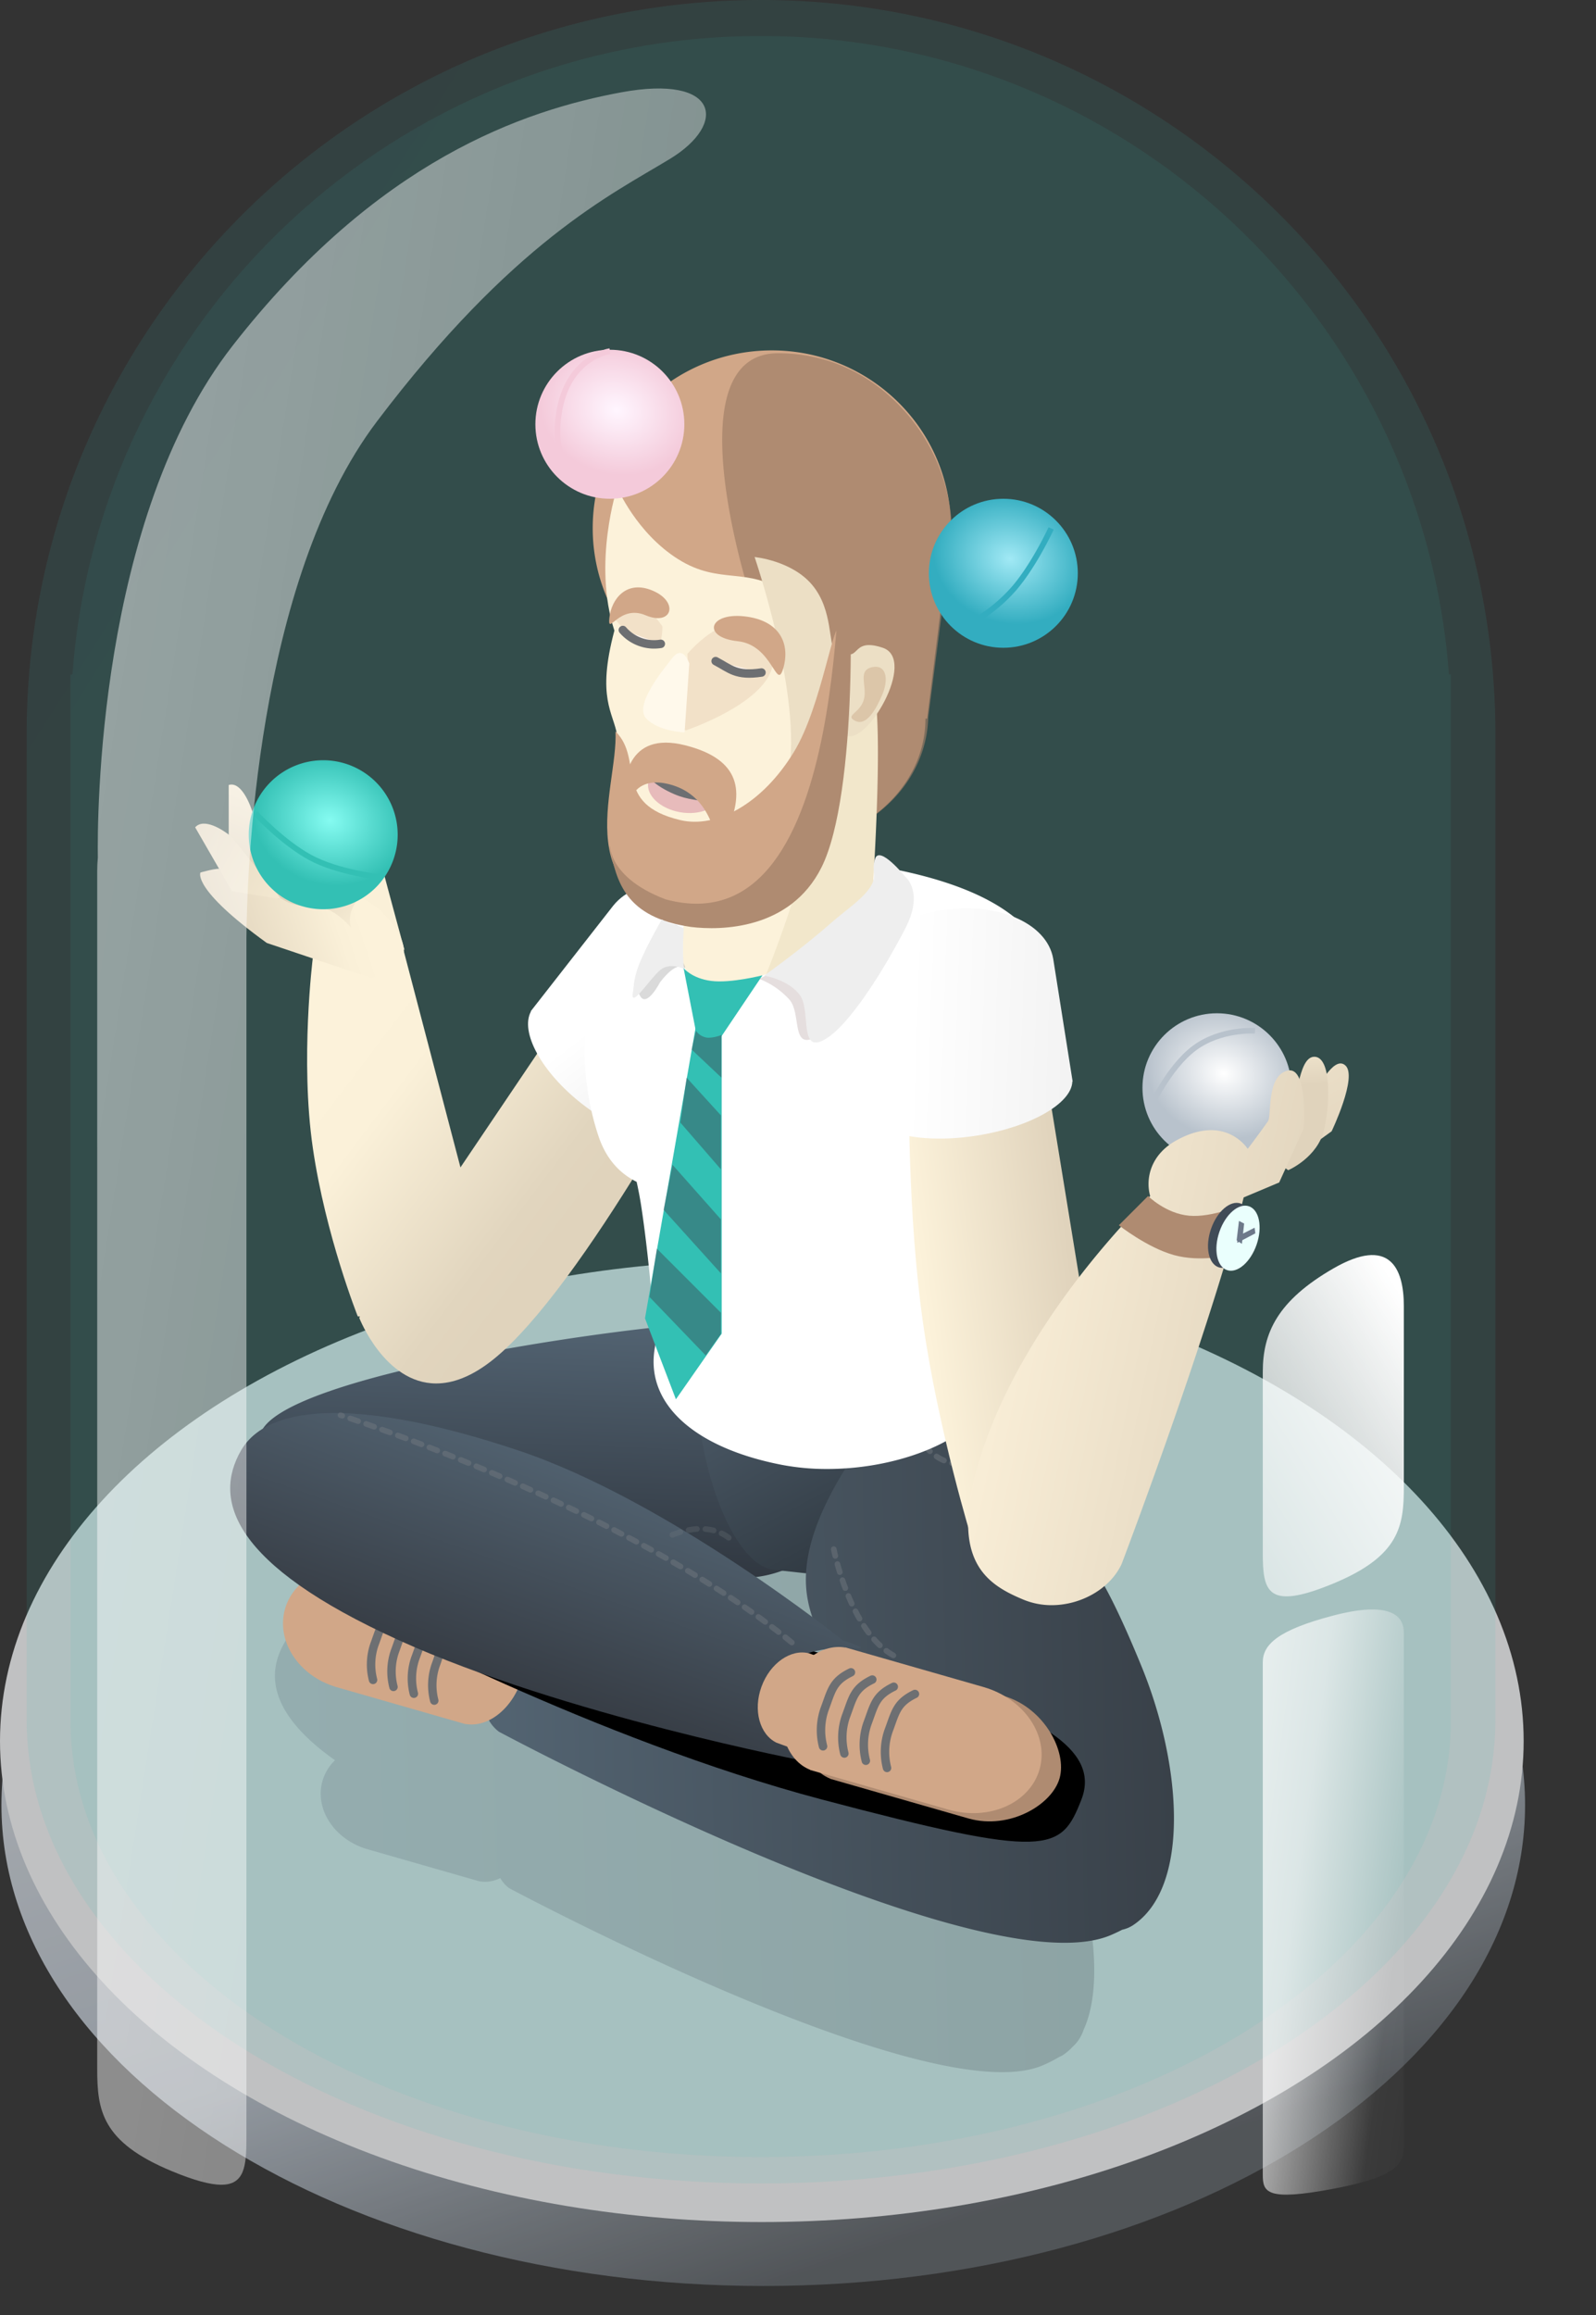 <svg id="Layer_1" data-name="Layer 1" xmlns="http://www.w3.org/2000/svg" xmlns:xlink="http://www.w3.org/1999/xlink" viewBox="0 0 567.86 823.4"><rect x="0" y="0" width="567.86" height="823.4" fill="#333333" stroke="none"/><defs><style>.cls-1{opacity:0.73;}.cls-2,.cls-57{fill:#3d4852;}.cls-2{fill-opacity:0;}.cls-3{fill:url(#linear-gradient);}.cls-4{fill:#f4f5f7;}.cls-5{opacity:0.11;fill:url(#linear-gradient-2);}.cls-15,.cls-16,.cls-21,.cls-28,.cls-47,.cls-5,.cls-55,.cls-57,.cls-6,.cls-7{isolation:isolate;}.cls-6{opacity:0.09;fill:url(#linear-gradient-3);}.cls-7{opacity:0.21;fill:url(#linear-gradient-4);}.cls-8{fill:url(#linear-gradient-5);}.cls-9{fill:url(#linear-gradient-6);}.cls-10{fill:url(#linear-gradient-7);}.cls-11{fill:#d1a788;}.cls-12,.cls-15,.cls-16,.cls-39,.cls-40,.cls-41,.cls-46{fill:none;}.cls-12,.cls-27{stroke:#6d6f72;stroke-linejoin:round;stroke-width:3px;}.cls-12,.cls-15,.cls-16,.cls-27{stroke-linecap:round;}.cls-13{fill:url(#linear-gradient-8);}.cls-14{fill:#af8b71;}.cls-15,.cls-16{stroke:#747b81;stroke-dasharray:3;}.cls-15,.cls-16,.cls-39,.cls-40,.cls-41,.cls-46{stroke-width:2px;}.cls-15{opacity:0.46;}.cls-16{opacity:0.26;}.cls-17{fill:url(#linear-gradient-9);}.cls-18{fill:url(#linear-gradient-10);}.cls-19{fill:#fff;}.cls-20{fill:url(#linear-gradient-11);}.cls-21{fill:#9f7e66;opacity:0.67;}.cls-22{fill:#fcf2da;}.cls-23{fill:#f2e7cb;}.cls-24{fill:#f2e1c8;}.cls-25{fill:#ecdfc5;}.cls-26{fill:#e7bbbb;}.cls-27{fill:#fff5ef;}.cls-28{fill:#be9272;opacity:0.33;}.cls-29{fill:#fff9eb;}.cls-30{fill:url(#linear-gradient-12);}.cls-31{fill:url(#linear-gradient-13);}.cls-32{fill:url(#linear-gradient-14);}.cls-33{fill:url(#linear-gradient-15);}.cls-34{fill:url(#linear-gradient-16);}.cls-35{fill:url(#linear-gradient-17);}.cls-36{fill:url(#radial-gradient);}.cls-37{fill:url(#radial-gradient-2);}.cls-38{fill:url(#radial-gradient-3);}.cls-39{stroke:#33adc0;}.cls-40{stroke:#f4cada;}.cls-41{stroke:#33c0b4;}.cls-42{fill:url(#radial-gradient-4);}.cls-43{fill:url(#linear-gradient-18);}.cls-44{fill:url(#linear-gradient-19);}.cls-45{fill:url(#linear-gradient-20);}.cls-46{stroke:#b8c2cc;}.cls-47{opacity:0.49;fill:url(#linear-gradient-21);}.cls-48{fill:url(#linear-gradient-22);}.cls-49{fill:url(#linear-gradient-23);}.cls-50{fill:#e5dede;}.cls-51{fill:#eee;}.cls-52{fill:#404b57;}.cls-53{fill:#eafffd;}.cls-54{fill:#6d798a;}.cls-55{fill:#a3a3a3;opacity:0.4;}.cls-56{fill:#33c0b4;}.cls-57{opacity:0.45;}</style><linearGradient id="linear-gradient" x1="-12.69" y1="832.75" x2="-12.27" y2="831.98" gradientTransform="matrix(542.11, 0, 0, -342.14, 7034.98, 285428.51)" gradientUnits="userSpaceOnUse"><stop offset="0" stop-color="#d8dde3"/><stop offset="0.61" stop-color="#b4bdc7"/><stop offset="1" stop-color="#5c6166"/></linearGradient><linearGradient id="linear-gradient-2" x1="-13.09" y1="832.92" x2="-12.79" y2="832.64" gradientTransform="matrix(522.59, 0, 0, -776.61, 6790.09, 646819.88)" gradientUnits="userSpaceOnUse"><stop offset="0" stop-color="#4394b1"/><stop offset="1" stop-color="#33c0b4"/></linearGradient><linearGradient id="linear-gradient-3" x1="-13.09" y1="832.92" x2="-12.79" y2="832.64" gradientTransform="matrix(491.13, 0, 0, -754.4, 6396.78, 628337.54)" xlink:href="#linear-gradient-2"/><linearGradient id="linear-gradient-4" x1="-12.95" y1="832.33" x2="-11.95" y2="832.35" gradientTransform="matrix(291.51, 0, 0, -192.54, 3874.45, 160899.87)" gradientUnits="userSpaceOnUse"><stop offset="0" stop-color="#536473"/><stop offset="1" stop-color="#303740"/></linearGradient><linearGradient id="linear-gradient-5" x1="-12.91" y1="832.44" x2="-11.91" y2="832.46" gradientTransform="matrix(-4.73, 90.95, 212.64, 11.07, -176869.35, -7572.87)" xlink:href="#linear-gradient-4"/><linearGradient id="linear-gradient-6" x1="-12.65" y1="832.37" x2="-11.77" y2="833.02" gradientTransform="matrix(-14.72, 92.95, 90.67, 14.36, -75380.49, -10287.91)" gradientUnits="userSpaceOnUse"><stop offset="0" stop-color="#495764"/><stop offset="1" stop-color="#252c32"/></linearGradient><linearGradient id="linear-gradient-7" x1="-12.95" y1="832.33" x2="-11.95" y2="832.35" gradientTransform="matrix(245.35, 0, 0, -208.8, 3348.87, 174380.11)" gradientUnits="userSpaceOnUse"><stop offset="0" stop-color="#536472"/><stop offset="1" stop-color="#394149"/></linearGradient><linearGradient id="linear-gradient-8" x1="-12.95" y1="832.44" x2="-11.95" y2="832.46" gradientTransform="matrix(-27.04, 74.32, 220.9, 80.37, -184031.38, -65417.64)" gradientUnits="userSpaceOnUse"><stop offset="0" stop-color="#50606e"/><stop offset="1" stop-color="#373d45"/></linearGradient><linearGradient id="linear-gradient-9" x1="-12.81" y1="832.66" x2="-12.25" y2="832.21" gradientTransform="matrix(146.55, 0, 0, -154.52, 2001.48, 129025.02)" gradientUnits="userSpaceOnUse"><stop offset="0" stop-color="#fcf2da"/><stop offset="0.26" stop-color="#fbf1d9"/><stop offset="0.85" stop-color="#e1d5be"/><stop offset="1" stop-color="#e0d3bc"/></linearGradient><linearGradient id="linear-gradient-10" x1="-12.44" y1="832.44" x2="-8.95" y2="831.33" gradientTransform="matrix(54.62, 42.7, 53.85, -68.88, -43919, 58221.07)" gradientUnits="userSpaceOnUse"><stop offset="0" stop-color="#fff"/><stop offset="0.5" stop-color="#cdcdcd"/><stop offset="0.51" stop-color="#868686"/><stop offset="0.74" stop-color="#8a8a8a"/><stop offset="1" stop-color="gray"/></linearGradient><linearGradient id="linear-gradient-11" x1="-12.79" y1="832.35" x2="-11.86" y2="832.31" gradientTransform="matrix(56.71, -7.97, -22.46, -159.82, 19748.96, 133389.22)" gradientUnits="userSpaceOnUse"><stop offset="0" stop-color="#fcf2da"/><stop offset="1" stop-color="#e0d3bc"/></linearGradient><linearGradient id="linear-gradient-12" x1="-12.52" y1="832.29" x2="-8.17" y2="831.35" gradientTransform="matrix(72.24, -11.44, -12.7, -80.15, 11798.61, 66931.08)" gradientUnits="userSpaceOnUse"><stop offset="0" stop-color="#fff"/><stop offset="0.2" stop-color="#f1f1f1"/><stop offset="0.51" stop-color="#868686"/><stop offset="0.74" stop-color="#8a8a8a"/><stop offset="1" stop-color="gray"/></linearGradient><linearGradient id="linear-gradient-13" x1="-11.93" y1="832.05" x2="-14.56" y2="833.53" gradientTransform="matrix(41.86, -12.8, -15.53, -50.79, 13551.12, 42423.98)" gradientUnits="userSpaceOnUse"><stop offset="0" stop-color="#faf0d8"/><stop offset="1" stop-color="#7d786c"/></linearGradient><linearGradient id="linear-gradient-14" x1="-12.09" y1="832.17" x2="-12.92" y2="832.15" gradientTransform="matrix(59.26, -18.12, -15.74, -51.5, 13941.32, 42957.19)" gradientUnits="userSpaceOnUse"><stop offset="0" stop-color="#fcf2da"/><stop offset="0.18" stop-color="#faf0d8"/><stop offset="1" stop-color="#e0d3bc"/></linearGradient><linearGradient id="linear-gradient-15" x1="-11.49" y1="832.95" x2="-11.79" y2="831.88" gradientTransform="matrix(13.76, -4.21, -12.62, -41.29, 10753.51, 34610.85)" gradientUnits="userSpaceOnUse"><stop offset="0" stop-color="#faf0d8"/><stop offset="1" stop-color="#e0d3bc"/></linearGradient><linearGradient id="linear-gradient-16" x1="-11.56" y1="831.05" x2="-12.66" y2="832.87" gradientTransform="matrix(20.9, -6.39, -9.92, -32.46, 8594.05, 27238.62)" xlink:href="#linear-gradient-15"/><linearGradient id="linear-gradient-17" x1="-11.64" y1="831.18" x2="-12.32" y2="832.24" gradientTransform="matrix(28.53, -8.72, -8.26, -27.02, 7333.67, 22691.23)" xlink:href="#linear-gradient-14"/><radialGradient id="radial-gradient" cx="-12.22" cy="832.41" r="0.52" gradientTransform="matrix(51.15, 13.94, 11.61, -42.45, -8921.84, 35798.15)" gradientUnits="userSpaceOnUse"><stop offset="0" stop-color="#85fbf1"/><stop offset="1" stop-color="#33c0b4"/></radialGradient><radialGradient id="radial-gradient-2" cx="-12.22" cy="832.41" r="0.52" gradientTransform="matrix(51.15, 13.94, 11.61, -42.45, -8819.84, 35652.15)" gradientUnits="userSpaceOnUse"><stop offset="0" stop-color="#fff6ff"/><stop offset="1" stop-color="#f4cada"/></radialGradient><radialGradient id="radial-gradient-3" cx="-12.22" cy="832.41" r="0.52" gradientTransform="matrix(51.15, 13.94, 11.61, -42.45, -8679.84, 35705.15)" gradientUnits="userSpaceOnUse"><stop offset="0" stop-color="#a1e9f5"/><stop offset="1" stop-color="#33adc0"/></radialGradient><radialGradient id="radial-gradient-4" cx="-12.22" cy="832.41" r="0.52" gradientTransform="matrix(51.15, 13.94, 11.61, -42.45, -8603.84, 35888.15)" gradientUnits="userSpaceOnUse"><stop offset="0" stop-color="#fff"/><stop offset="1" stop-color="#b8c2cc"/></radialGradient><linearGradient id="linear-gradient-18" x1="-19.91" y1="833.38" x2="-10.66" y2="832.41" gradientTransform="matrix(11.31, 18.82, 39.11, -23.51, -31965.77, 20197.02)" gradientUnits="userSpaceOnUse"><stop offset="0" stop-color="#fcf2da"/><stop offset="0.52" stop-color="#f9eed7"/><stop offset="1" stop-color="#e0d3bc"/></linearGradient><linearGradient id="linear-gradient-19" x1="-11.8" y1="833.16" x2="-11.34" y2="831.41" gradientTransform="matrix(15.35, 7.81, 18.38, -36.11, -14656.82, 30540.19)" gradientUnits="userSpaceOnUse"><stop offset="0" stop-color="#fcf2da"/><stop offset="0.35" stop-color="#e0d3bc"/><stop offset="1" stop-color="#e0d3bc"/></linearGradient><linearGradient id="linear-gradient-20" x1="-13.67" y1="832.7" x2="-11.9" y2="832.24" gradientTransform="matrix(111.83, 5.82, 10.11, -194.13, -6622.45, 162133.24)" gradientUnits="userSpaceOnUse"><stop offset="0" stop-color="#fcf2da"/><stop offset="0.48" stop-color="#f9eed7"/><stop offset="1" stop-color="#e0d3bc"/></linearGradient><linearGradient id="linear-gradient-21" x1="-12.99" y1="832.69" x2="-10.13" y2="831.14" gradientTransform="matrix(216.62, 0, 0, -745.62, 2837.65, 621044.66)" gradientUnits="userSpaceOnUse"><stop offset="0" stop-color="#fff"/><stop offset="0.54" stop-color="#fff" stop-opacity="0.6"/><stop offset="0.83" stop-color="#fff" stop-opacity="0.04"/><stop offset="1" stop-color="#fff" stop-opacity="0"/></linearGradient><linearGradient id="linear-gradient-22" x1="-13.55" y1="833.08" x2="-11.54" y2="831.95" gradientTransform="matrix(50.19, 0, 0, -208.14, 1088.77, 173924.08)" xlink:href="#linear-gradient-21"/><linearGradient id="linear-gradient-23" x1="-11.91" y1="832.79" x2="-14.91" y2="828.33" gradientTransform="matrix(50.19, 0, 0, -121.4, 1088.76, 101548.28)" gradientUnits="userSpaceOnUse"><stop offset="0" stop-color="#fff"/><stop offset="0.54" stop-color="#fff" stop-opacity="0.04"/><stop offset="0.54" stop-color="#fff" stop-opacity="0.6"/><stop offset="1" stop-color="#fff" stop-opacity="0"/></linearGradient></defs><title>Entertainment-Insurance</title><g id="Group_4031" data-name="Group 4031"><g id="Group_4030" data-name="Group 4030"><g id="Group_3907" data-name="Group 3907"><g id="Group_3900" data-name="Group 3900"><g id="Group_3860" data-name="Group 3860"><g id="Group_3882" data-name="Group 3882" class="cls-1"><path id="Path_6982" data-name="Path 6982" class="cls-2" d="M294.61,465.7c150.91,0,273.25,80.07,273.25,178.85S445.52,823.4,294.61,823.4,21.36,743.33,21.36,644.55,143.7,465.7,294.61,465.7Z"/><path id="Path_6974" data-name="Path 6974" class="cls-3" d="M270.52,470.94c149.7,0,272.1,76.59,272.1,171.07s-121.35,171.07-271,171.07S.51,736.49.51,642,120.82,470.94,270.52,470.94Z"/><ellipse id="Ellipse_90" data-name="Ellipse 90" class="cls-4" cx="271.06" cy="619.27" rx="271.06" ry="171.07"/></g><path id="Union_54" data-name="Union 54" class="cls-5" d="M9.49,611.7v-.2h0V259h0C10.72,115.77,127.23,0,270.78,0S530.85,115.77,532.06,259h0V611.5h0v.2c0,91.08-117,164.91-261.29,164.91S9.49,702.77,9.49,611.7Z"/><path id="Union_63" data-name="Union 63" class="cls-6" d="M25.09,612.22V239.9h.68c9.45-127,115.48-227.1,244.88-227.1S506.09,112.91,515.54,239.9h.68V612.22c0,85.59-109.94,155-245.57,155S25.09,697.81,25.09,612.22Z"/><g id="Group_3876" data-name="Group 3876"><g id="Group_3553" data-name="Group 3553"><path id="Union_67" data-name="Union 67" class="cls-7" d="M181.11,671.55A11.53,11.53,0,0,1,178,668a12.55,12.55,0,0,1-5.41,1.32,10.44,10.44,0,0,1-1.85-.17v.06l-1-.3L130.63,657.7c-11.65-3.43-18.76-14.25-15.89-24.25a16.53,16.53,0,0,1,4.45-7.37c-22.9-16.19-24.61-30.31-18-41.75a22,22,0,0,1,8-8.42c17.17-17.85,127.07-32.37,145.38-31.41h4.44a26.25,26.25,0,0,1,10.71,3L294,552.88a24.37,24.37,0,0,1,19,4.18q.4-.66.75-1.26c7.21-12.49,42.1,44.12,48.55,62.85,0,0,3.93,1.66,16.42,32.64C388.9,676.57,392.94,706,385.53,722a13.77,13.77,0,0,1-4,6.1,17.72,17.72,0,0,1-2.83,2.5,7.79,7.79,0,0,1-1.8,1,49.39,49.39,0,0,1-5.89,3c-3.88,1.67-8.79,2.43-14.5,2.43C303.4,737,181.11,671.55,181.11,671.55Zm108.59-25.8,1.55.44c-4.5-7-8-15-8.54-23.41a18,18,0,0,1-7.71-4.13,35.62,35.62,0,0,1-20.39,5.09l-2.67-.14c16.16,9.81,28.9,18.31,33.92,21.71a12.18,12.18,0,0,1,2.7.17l0-.06Z"/><g id="Group_3903" data-name="Group 3903"><path id="Path_6629" data-name="Path 6629" class="cls-8" d="M305.07,522.18a41.16,41.16,0,0,1-43.24,39h0l-133.17-6.94C106,553,91.24,534.06,92.43,511.36S239.09,469,261.79,470.22h5.1C289.59,471.4,306.26,499.47,305.07,522.18Z"/><path id="Path_6630" data-name="Path 6630" class="cls-9" d="M335.68,528.42c-3.27,20.64-19.65,35.2-36.58,32.52L275,558.31c-16.93-2.68-29.39-48.17-26.12-68.81s10.54-28.94,27.47-26.26l34.58,23C327.87,488.88,338.94,507.78,335.68,528.42Z"/><path id="Union_31" data-name="Union 31" class="cls-10" d="M177.5,615.93c-9.88-7.62-2.63-21.64-2.63-21.64s7.19-14.54,17-10.17,76.29,33.08,76.29,33.08l60.57,9.86a55.22,55.22,0,0,1-4.81-9.79s-36.49-24.63-37.18-54.51,31.93-63.64,41.44-78.39,51.19,49.6,58.59,71.08c0,0,4.87,1.78,19.39,37.25s17.22,78.48-2.94,92a11.4,11.4,0,0,1-3.92,1.66c-1.22.63-2.53,1.25-3.94,1.86-4.44,1.92-10.08,2.79-16.63,2.79C317.76,691,177.5,615.93,177.5,615.93Z"/><g id="Group_3881" data-name="Group 3881"><path id="Union_32" data-name="Union 32" class="cls-11" d="M165.64,613.18v.06l-46-13.19h0c-13.36-3.94-21.51-16.35-18.22-27.82s16.77-17.67,30.19-13.93h0l46,13.2,0,.06c7.72,3.1,11.4,13.9,8.25,24.89S173.83,614.63,165.64,613.18Z"/><g id="Group_3548" data-name="Group 3548"><path id="Path_6633" data-name="Path 6633" class="cls-12" d="M142.22,572.31c-6.34,3.07-6.64,6.3-9,12.6a21.82,21.82,0,0,0-.49,12.6"/><path id="Path_6634" data-name="Path 6634" class="cls-12" d="M149.49,574.77c-6.34,3.07-6.64,6.3-9,12.6A21.87,21.87,0,0,0,140,600"/><path id="Path_6635" data-name="Path 6635" class="cls-12" d="M156.75,577.22c-6.33,3.08-6.63,6.31-9,12.61a21.79,21.79,0,0,0-.5,12.59"/><path id="Path_6636" data-name="Path 6636" class="cls-12" d="M162.73,581.27c-6.33,3.07-5.34,4.71-7.73,11a21.82,21.82,0,0,0-.49,12.6"/></g></g><path id="Path_6972" data-name="Path 6972" d="M102.57,548.94s1.8-12.07,17.23-7.61,119.89,33.86,119.89,33.86L334,598.3c32.27,11.74,58.05,23.11,50.77,41.76s-11.53,21.34-92.3,0S128,574.18,128,574.18C95.7,562.44,102.57,548.94,102.57,548.94Z"/><path id="Path_6627" data-name="Path 6627" class="cls-13" d="M275.31,599.14c-7.77,21.36,34.44,35.47,12.62,27.54,0,0-87-16.52-146.17-43.36s-66.13-49.87-56-67.42,45-17.95,98.68,0S299.69,583.3,299.69,583.3C321.51,591.24,283.08,577.78,275.31,599.14Z"/><g id="Group_3880" data-name="Group 3880"><path id="Union_33" data-name="Union 33" class="cls-14" d="M307.85,589.14l0-.06,49.39,14.16h0C371.59,607.49,379.71,623,377,632.5s-17.83,18.34-32.23,14.34h0l-49.4-14.16,0-.06c-8.28-3.32-12.31-14.64-9-26.11S299.07,587.56,307.85,589.14Z"/><path id="Union_34" data-name="Union 34" class="cls-11" d="M300.75,586l0-.06,49.39,14.16h0c14.34,4.22,23.17,17.28,19.73,29.25s-17.83,18.37-32.23,14.35h0l-49.4-14.16,0-.06c-8.29-3.32-12.31-14.64-9-26.12S292,584.45,300.75,586Z"/><path id="Union_64" data-name="Union 64" class="cls-11" d="M287.87,588.05l0,0L324,601.14h0c10.47,3.9,16.37,14.09,13.19,22.85s-14.26,12.77-24.79,9h0l-36.1-13.14v0c-6-2.9-8.42-11.56-5.36-19.94S281.4,586.41,287.87,588.05Z"/><g id="Group_3547" data-name="Group 3547"><path id="Path_6633-2" data-name="Path 6633-2" class="cls-12" d="M302.77,594.81c-6.62,3.21-6.93,6.59-9.41,13.17a22.76,22.76,0,0,0-.52,13.15"/><path id="Path_6634-2" data-name="Path 6634-2" class="cls-12" d="M310.36,597.38c-6.62,3.21-6.93,6.58-9.41,13.16a22.84,22.84,0,0,0-.52,13.15"/><path id="Path_6635-2" data-name="Path 6635-2" class="cls-12" d="M318,599.94c-6.61,3.21-6.93,6.59-9.41,13.17a22.84,22.84,0,0,0-.52,13.15"/><path id="Path_6636-2" data-name="Path 6636-2" class="cls-12" d="M325.54,602.51c-6.61,3.21-6.93,6.58-9.41,13.16a22.84,22.84,0,0,0-.52,13.15"/></g></g><path id="Path_6983" data-name="Path 6983" class="cls-15" d="M281.74,584.22C222.67,536,121.16,503.35,121.16,503.35"/><path id="Path_6984" data-name="Path 6984" class="cls-16" d="M259.29,546.94c-9.45-7.1-22.28,0-22.28,0"/><path id="Path_6985" data-name="Path 6985" class="cls-15" d="M317.87,588.8C302.39,580.2,296.65,551,296.65,551"/><path id="Path_6986" data-name="Path 6986" class="cls-15" d="M347.63,520.31c-16.63,3.63-22-11.94-22-11.94"/></g><path id="Union_51" data-name="Union 51" class="cls-17" d="M127.81,468.71l.3-.44-.82-.07s-11.46-28.75-16-60,0-67.41,0-67.41l32.18-3.24,20.36,77.67,51.52-76.37,40.49,27.31s-48.34,91.77-80.36,117.4c-7.7,6.17-14.46,8.51-20.28,8.51C136.86,492.07,127.81,468.71,127.81,468.71Z"/><path id="Union_29" data-name="Union 29" class="cls-18" d="M188.92,359.74l-.08-.06,29.34-37.54h0c8.67-10.82,27.75-10.13,42.75,1.6s20.28,30.08,11.87,41.1h0l-29.34,37.54-.08-.07c-6.16,5.65-21.93,1.55-36.3-9.68S184.93,367.08,188.92,359.74Z"/><path id="Union_30" data-name="Union 30" class="cls-19" d="M278.09,521c-31.27-6.08-48.91-22-45-42.14,0-.27.11-.53.17-.79-.76-10.64-2.5-32.27-5.2-49.63-.41-2.63-.94-5.34-1.54-8.08-6.17-3.08-10.93-8.27-13.63-16.42-13.4-40.41-2.88-106.54,77.6-98.74S376,340.41,376,361.89c0,15-7.08,33.52-23.6,43.23l-14.18,63.2c10.74,6.82,17.08,15.4,15.12,25.48-3.26,16.76-31.58,28.69-59,28.69A85.21,85.21,0,0,1,278.09,521Z"/><path id="Path_6871" data-name="Path 6871" class="cls-20" d="M323.45,388.18l48.61-6.83,11.87,72.73,9.93,82.38L345.91,548s-12.12-39.21-17.57-78S323.45,388.18,323.45,388.18Z"/><g id="Group_3545" data-name="Group 3545"><path id="Union_17" data-name="Union 17" class="cls-11" d="M219.68,255.6c0-2.78-2-17,5.14-28.29a62.63,62.63,0,0,1-13.93-39.46c0-34.92,28.53-63.22,63.73-63.22,35,0,63.47,28.05,63.73,62.75h0l0,.21v.26a63.43,63.43,0,0,1-2,15.75l-6.47,52h-.6c0,25.19-23.78,45.6-53.11,45.6S219.68,280.78,219.68,255.6Z"/><path id="Union_22" data-name="Union 22" class="cls-21" d="M219.32,254c0-23.51,15.29-36.35,45.46-37.59,1.22-2.73,2.14-4.42,2.14-4.42s-28-86.26,9.88-86.35c19.13,0,34.55,8.6,45.55,21.15a66.23,66.23,0,0,1,16.39,43.07h0V190c0,.46,0,.91,0,1.37a69.56,69.56,0,0,1-2.68,19.18l-5.79,44.55c-.61,24.35-22.21,46.84-60.55,47.27h-1C230.62,302.33,219.32,278.53,219.32,254Z"/><path id="Path_6589" data-name="Path 6589" class="cls-22" d="M219.6,173.39s6.82,16.17,21.72,25.52,24.7,2.4,37.9,11.87,14.91,26,14.91,26,7.32-6.06,13.39,0,0,28.19-6.55,24.79c0,15.92-6,19.51-17.71,29.84s-33.65,18.49-41.94,15.26S225,294.92,219.6,261.59c-1.35-8.23-7.41-13.3-1-37.3C210.79,200.3,219.6,173.39,219.6,173.39Z"/><path id="Path_6624" data-name="Path 6624" class="cls-22" d="M229.27,192.59s6.65,16.17,21.17,25.52,24.07,2.4,36.93,11.87,14.53,26,14.53,26-7.92-6.06-2,0S275,345.6,275,345.6s-52.86,22.12-24.55-34.6-15.88,6.46-21.17-26.45c-.11-.69-.22-1.39-.36-2.38-3.69-25.82-1.38-66.13-.19-82.69C229,195.26,229.27,192.59,229.27,192.59Z"/><path id="Path_6626" data-name="Path 6626" class="cls-23" d="M309.72,242.07c5.5,6.44.72,75.53.72,75.53s-5.34,11.11-15.63,18.3a88.25,88.25,0,0,1-22.26,10.77s15.57-38.27,15.89-54.84C295.19,262.7,304.22,235.63,309.72,242.07Z"/><path id="Path_6623" data-name="Path 6623" class="cls-24" d="M244.56,232.61s17.86-21.75,28.66-4-29.08,31.14-29.08,31.14h0c-3.47-.8-9.78,2.91-4.06-7.73S244.56,232.61,244.56,232.61Z"/><path id="Path_7032" data-name="Path 7032" class="cls-24" d="M235.69,222.8c0,19.2-17-2.77-17-2.77s.1-.29.4-1.05C220.33,215.84,224.76,207.28,235.69,222.8Z"/><path id="Path_6600" data-name="Path 6600" class="cls-25" d="M268.49,198.13s13.43,1.24,20.67,10.14,5.5,20.54,8.26,25.43c1.38,2.46-5.08.2,0-3.3,9.54,7,4.25-4.17,16.67,0s-6.09,35.64-13.28,31c0,15.92-2.83,16.92-14.51,27.25-2.13,1.87-5.49,6.31-8.59,7.88-12.52,6.33-21.83,14-37.4,9.6,9.9-3.65,13.08-3.78,40.18-30.88C285.7,248.47,268.49,198.13,268.49,198.13Z"/><g id="Group_3544" data-name="Group 3544"><ellipse id="Ellipse_99" data-name="Ellipse 99" class="cls-26" cx="243.45" cy="280.55" rx="8.47" ry="13" transform="translate(-75.12 471.58) rotate(-80)"/><path id="Path_6614" data-name="Path 6614" class="cls-12" d="M228.17,271.76c2.77,2.37,4.15,5.26,10.09,8.28s8.34,2.56,13.65,3.82"/><path id="Path_6619" data-name="Path 6619" class="cls-27" d="M254.62,235.14c5.22,2.73,7.24,5.41,16.32,4.06"/><path id="Path_6620" data-name="Path 6620" class="cls-27" d="M221.6,224.08A14.68,14.68,0,0,0,235.12,229"/></g><path id="Path_6621" data-name="Path 6621" class="cls-28" d="M310.21,237.33c5.34-1.19,5.91,4.45,3.78,9.56s-5.63,11.49-9.62,9.54,1.48-2.65,2.94-7.42S304.88,238.53,310.21,237.33Z"/><path id="Path_6622" data-name="Path 6622" class="cls-29" d="M239.25,234c3.83-4.88,6,2,6,2l-1.67,24.51s-9.4-.36-13.68-5S235.41,238.85,239.25,234Z"/></g><path id="Union_16" data-name="Union 16" class="cls-30" d="M309.51,396.13l-.1,0-6.92-43.69h0c-1.85-12.73,12.64-25.55,32.48-28.69s37.58,4.57,39.76,17.25h0l6.92,43.69h-.11c-.23,7.78-14.87,16.19-33.88,19.2S312.14,403.45,309.51,396.13Z"/><g id="Group_3549" data-name="Group 3549"><g id="Group_3879" data-name="Group 3879"><path id="Path_6362" data-name="Path 6362" class="cls-31" d="M135.86,307.59a21.8,21.8,0,0,0-11.42-13.29h0s-3.37,9.3-2.15,13.29c2.26,7.39,4.12,17.53-3.28,19.79a14,14,0,0,1-17.49-9.29c-2.26-7.4,10.1-13.23,17.49-15.49,3.41-1,5.44-8.3,5.44-8.3a21.88,21.88,0,0,0-20.53,38.6c.24.13.47.29.71.42l39.26,4.48S134,301.51,135.86,307.59Z"/><path id="Path_6363" data-name="Path 6363" class="cls-32" d="M131.94,347.84l-37-12.44C68.07,316,71.32,310.34,71.32,310.34s6-1.78,7.67-1.27c2.73.85,12.12,6.72,20.23,10.75,14.38-4.19,30.14-6,41.12,9.84S131.94,347.84,131.94,347.84Z"/><path id="Path_6364" data-name="Path 6364" class="cls-33" d="M81.38,310.2v-31h0c4.34-1.32,7.52,6.4,8.84,10.74l8.87,29Z"/><path id="Path_6365" data-name="Path 6365" class="cls-34" d="M82.55,317,69.44,294.27h0c3-3.43,9.68.58,13.11,3.54l17.55,22Z"/><path id="Path_6928" data-name="Path 6928" class="cls-35" d="M125,330c-11.89-12.95-15.64-3.95-25.37-10.69-14.93-22.32,35.06-7.8,28.93-1S125,330,125,330Z"/></g></g><path id="Path_7398" data-name="Path 7398" class="cls-36" d="M115,270.4a26.5,26.5,0,1,1-26.5,26.5A26.5,26.5,0,0,1,115,270.4Z"/><circle id="Ellipse_774" data-name="Ellipse 774" class="cls-37" cx="216.99" cy="150.9" r="26.5"/><circle id="Ellipse_775" data-name="Ellipse 775" class="cls-38" cx="356.99" cy="203.9" r="26.5"/><path id="Path_7395" data-name="Path 7395" class="cls-39" d="M374,187.93s-5.78,12.64-13,21.14a57.15,57.15,0,0,1-16,12.83"/><path id="Path_7397" data-name="Path 7397" class="cls-40" d="M208,172.9s-12.2-5.37-9.17-25.7S217,124.9,217,124.9"/><path id="Path_7399" data-name="Path 7399" class="cls-41" d="M135.36,312s-15.19-1.67-25-7-19.49-15.73-19.49-15.73"/></g><circle id="Ellipse_776" data-name="Ellipse 776" class="cls-42" cx="432.99" cy="386.9" r="26.5"/><g id="Group_3877" data-name="Group 3877"><path id="Path_6929" data-name="Path 6929" class="cls-43" d="M450,419.58l23.8-17.21s9.3-19.4,4.9-23.4-10.36,9.75-12.7,11.3l-18.48,22.47Z"/><path id="Path_6930" data-name="Path 6930" class="cls-44" d="M458.34,416.22s10.51-4.46,12.81-14.54,2.39-26-3.61-25.81-5.81,18.25-9.2,19.81c-5.53,2.55.54,2.06-2.34,3.79l-2.83,12.91Z"/><path id="Union_52" data-name="Union 52" class="cls-45" d="M363.78,568.81c-13.4-5.65-27-14.56-14.17-53,11.75-35.23,37.65-68.37,59.62-90.39-1.77-6.43.32-14.74,9.1-19.68,17.64-9.92,25.61,2.89,25.61,2.89s2.82-3.66,7.19-9.81c1.37-1.93-.59-16.1,6.91-18s5.81,20.6,5.81,20.6l-8.71,19.16s-5.48,2.33-12.64,5.32c-.23.95-.48,1.95-.76,3-13.58,51-42.67,127.4-42.67,127.4-4.25,9.14-15.33,15.16-26.38,14.59A26.27,26.27,0,0,1,363.78,568.81Z"/></g><path id="Path_7026" data-name="Path 7026" class="cls-11" d="M258.69,295.5c-6,13.55-.42-11.53-20.72-16.59s-14.08,24-15.68,11,1.1-29.91,21.39-24.85S264.69,282,258.69,295.5Z"/><path id="Path_7396" data-name="Path 7396" class="cls-46" d="M408.94,394.67s6.61-14.86,16-21.87,21.59-6.18,21.59-6.18"/></g><path id="Union_55" data-name="Union 55" class="cls-47" d="M61.14,772.24c-25.07-10.37-26.55-21.77-26.55-36.43v-426c0-1.63.07-3.22.22-4.74-.2-13.49-.24-120.3,47.94-182.09,51.49-66,103.6-83.72,138.3-90.14s38,11.11,17.28,23.7-55.81,29.4-104.22,93.36C90.76,207.17,87.82,312.39,87.68,333.74v3.84h0V760.51c0,9.94-.69,16.56-8.94,16.56C74.83,777.07,69.21,775.58,61.14,772.24Z"/><g id="Group_3902" data-name="Group 3902"><path id="Path_7030" data-name="Path 7030" class="cls-11" d="M219,260.13c10.3,10.3-1.33,25.77,23.07,31.57,12.76,3,29.06-5.63,40.4-24.23C292.6,250.88,296.78,218.16,299,224c4.7,12.24,4.27,109.07-47.33,103.2S220,281.13,219,260.13Z"/><path id="Path_7031" data-name="Path 7031" class="cls-14" d="M216.89,301.5c.63-3.62-2.66,9.88,20,18.4,68.58,18.38,59.1-135,63.8-122.8,2.8,7.3,4.67,85.28-8.4,111.4-11.13,22.25-35.86,22.49-46.4,21.2C222.29,326.3,219.49,313.5,216.89,301.5Z"/><path id="Path_7028" data-name="Path 7028" class="cls-11" d="M278.72,237.58c-2.47,8.68-3.58-8.18-16.26-9.52s-10.41-10.19,2.27-8.85S281.2,228.89,278.72,237.58Z"/><path id="Path_7029" data-name="Path 7029" class="cls-11" d="M216.81,219.83c-.66,6.64,3.42-5,12.88-1s12-4.72,2.55-8.74S217.48,213.2,216.81,219.83Z"/></g></g><g id="Group_3861" data-name="Group 3861"><path id="Path_6941" data-name="Path 6941" class="cls-48" d="M474.39,574.62C454.55,579.8,449.3,585,449.3,591.26V773.51c0,6.28,1.4,9.46,25.09,5s25.1-9.31,25.1-15.58V580.69C499.49,574.42,494.24,569.43,474.39,574.62Z"/><path id="Path_6942" data-name="Path 6942" class="cls-49" d="M474.39,451.17c-19.84,11.46-25.09,22.91-25.09,36.77v64.2c0,13.86,1.4,20.89,25.09,11.09s25.1-20.58,25.1-34.44v-64.2C499.49,450.74,494.24,439.72,474.39,451.17Z"/></g><path id="Path_7043" data-name="Path 7043" class="cls-50" d="M270.19,348.19l43-22.93H323s.36-1.63-6.39,9.87-16.76,28.35-26,33.56-5.38-7.95-9.67-13.07A28.29,28.29,0,0,0,270.19,348.19Z"/><path id="Path_7044" data-name="Path 7044" class="cls-51" d="M271.89,347s13.2-9.35,23.91-18.82c4.72-4.17,10.61-8,13.56-12.25,3.27-4.68.4-5.57,2-10.5s10.82,6.5,10.82,6.5,6.62,5.27,0,18.15-19.51,34.45-28.77,39.66-4.77-10.27-8.82-15.8S271.89,347,271.89,347Z"/></g><path id="Path_7033" data-name="Path 7033" class="cls-14" d="M408.49,425.4s6.25,6.25,14.6,7,18.8-4,18.8-4l-4.6,18s-10.05,2.65-19.6,0-19.6-10.6-19.6-10.6Z"/><ellipse id="Ellipse_728" data-name="Ellipse 728" class="cls-52" cx="437.49" cy="439.4" rx="12" ry="7" transform="translate(-120.4 710) rotate(-71)"/><ellipse id="Ellipse_729" data-name="Ellipse 729" class="cls-53" cx="440.49" cy="440.4" rx="12" ry="7" transform="translate(-119.33 713.51) rotate(-71)"/><path id="Path_7034" data-name="Path 7034" class="cls-54" d="M440.23,439.79v2.26l6.43-3.38-.27-2Z"/><path id="Path_7035" data-name="Path 7035" class="cls-54" d="M440,441.15l1.87,1.26.8-7.22-1.84-.93Z"/><path id="Path_7045" data-name="Path 7045" class="cls-55" d="M227.79,354.3c2.38,4.13,7-4.83,7-4.83s5.1-7.1,8.06-5.4-2.13-5.27-2.13-5.27l2.13-4.73s-.67-8.2-4.93-4.07c-.77.73,2-3.59,0,0C227.49,348.4,225.41,350.17,227.79,354.3Z"/><path id="Path_7046" data-name="Path 7046" class="cls-51" d="M225.15,353.31c-.85,5.9,6.95-6.53,10.34-8.71s7.83,0,7.83,0a86.91,86.91,0,0,1,0-14.43c-3.83-1.84-5.3-1.44-7.83-3.17C225.09,345.4,226,347.41,225.15,353.31Z"/></g><path id="Path_7037" data-name="Path 7037" class="cls-56" d="M243.22,344.33s2.92,3.69,9.87,4.57,18.2-2,18.2-2l-15.2,22.6-8.4-2.2Z"/><path id="Path_7038" data-name="Path 7038" class="cls-56" d="M256.79,474.34l-16.3,23.36-11-28.8,18.6-106.8,8.69-2.8Z"/><path id="Path_7039" data-name="Path 7039" class="cls-57" d="M242.09,399.3l2.2-16,12.2,13.4v19.2Z"/><path id="Path_7042" data-name="Path 7042" class="cls-57" d="M246.09,373.3l1.53-6.7a5.7,5.7,0,0,0,4.27,2.5,12.77,12.77,0,0,0,4.8-1v15.2Z"/><path id="Path_7040" data-name="Path 7040" class="cls-57" d="M236.09,430.3l3.2-16,17.2,19.4v19.2Z"/><path id="Path_7041" data-name="Path 7041" class="cls-57" d="M231.09,461.3l2.6-17.2,22.8,22.8v7.6l-5.4,7.6Z"/></g></g></svg>